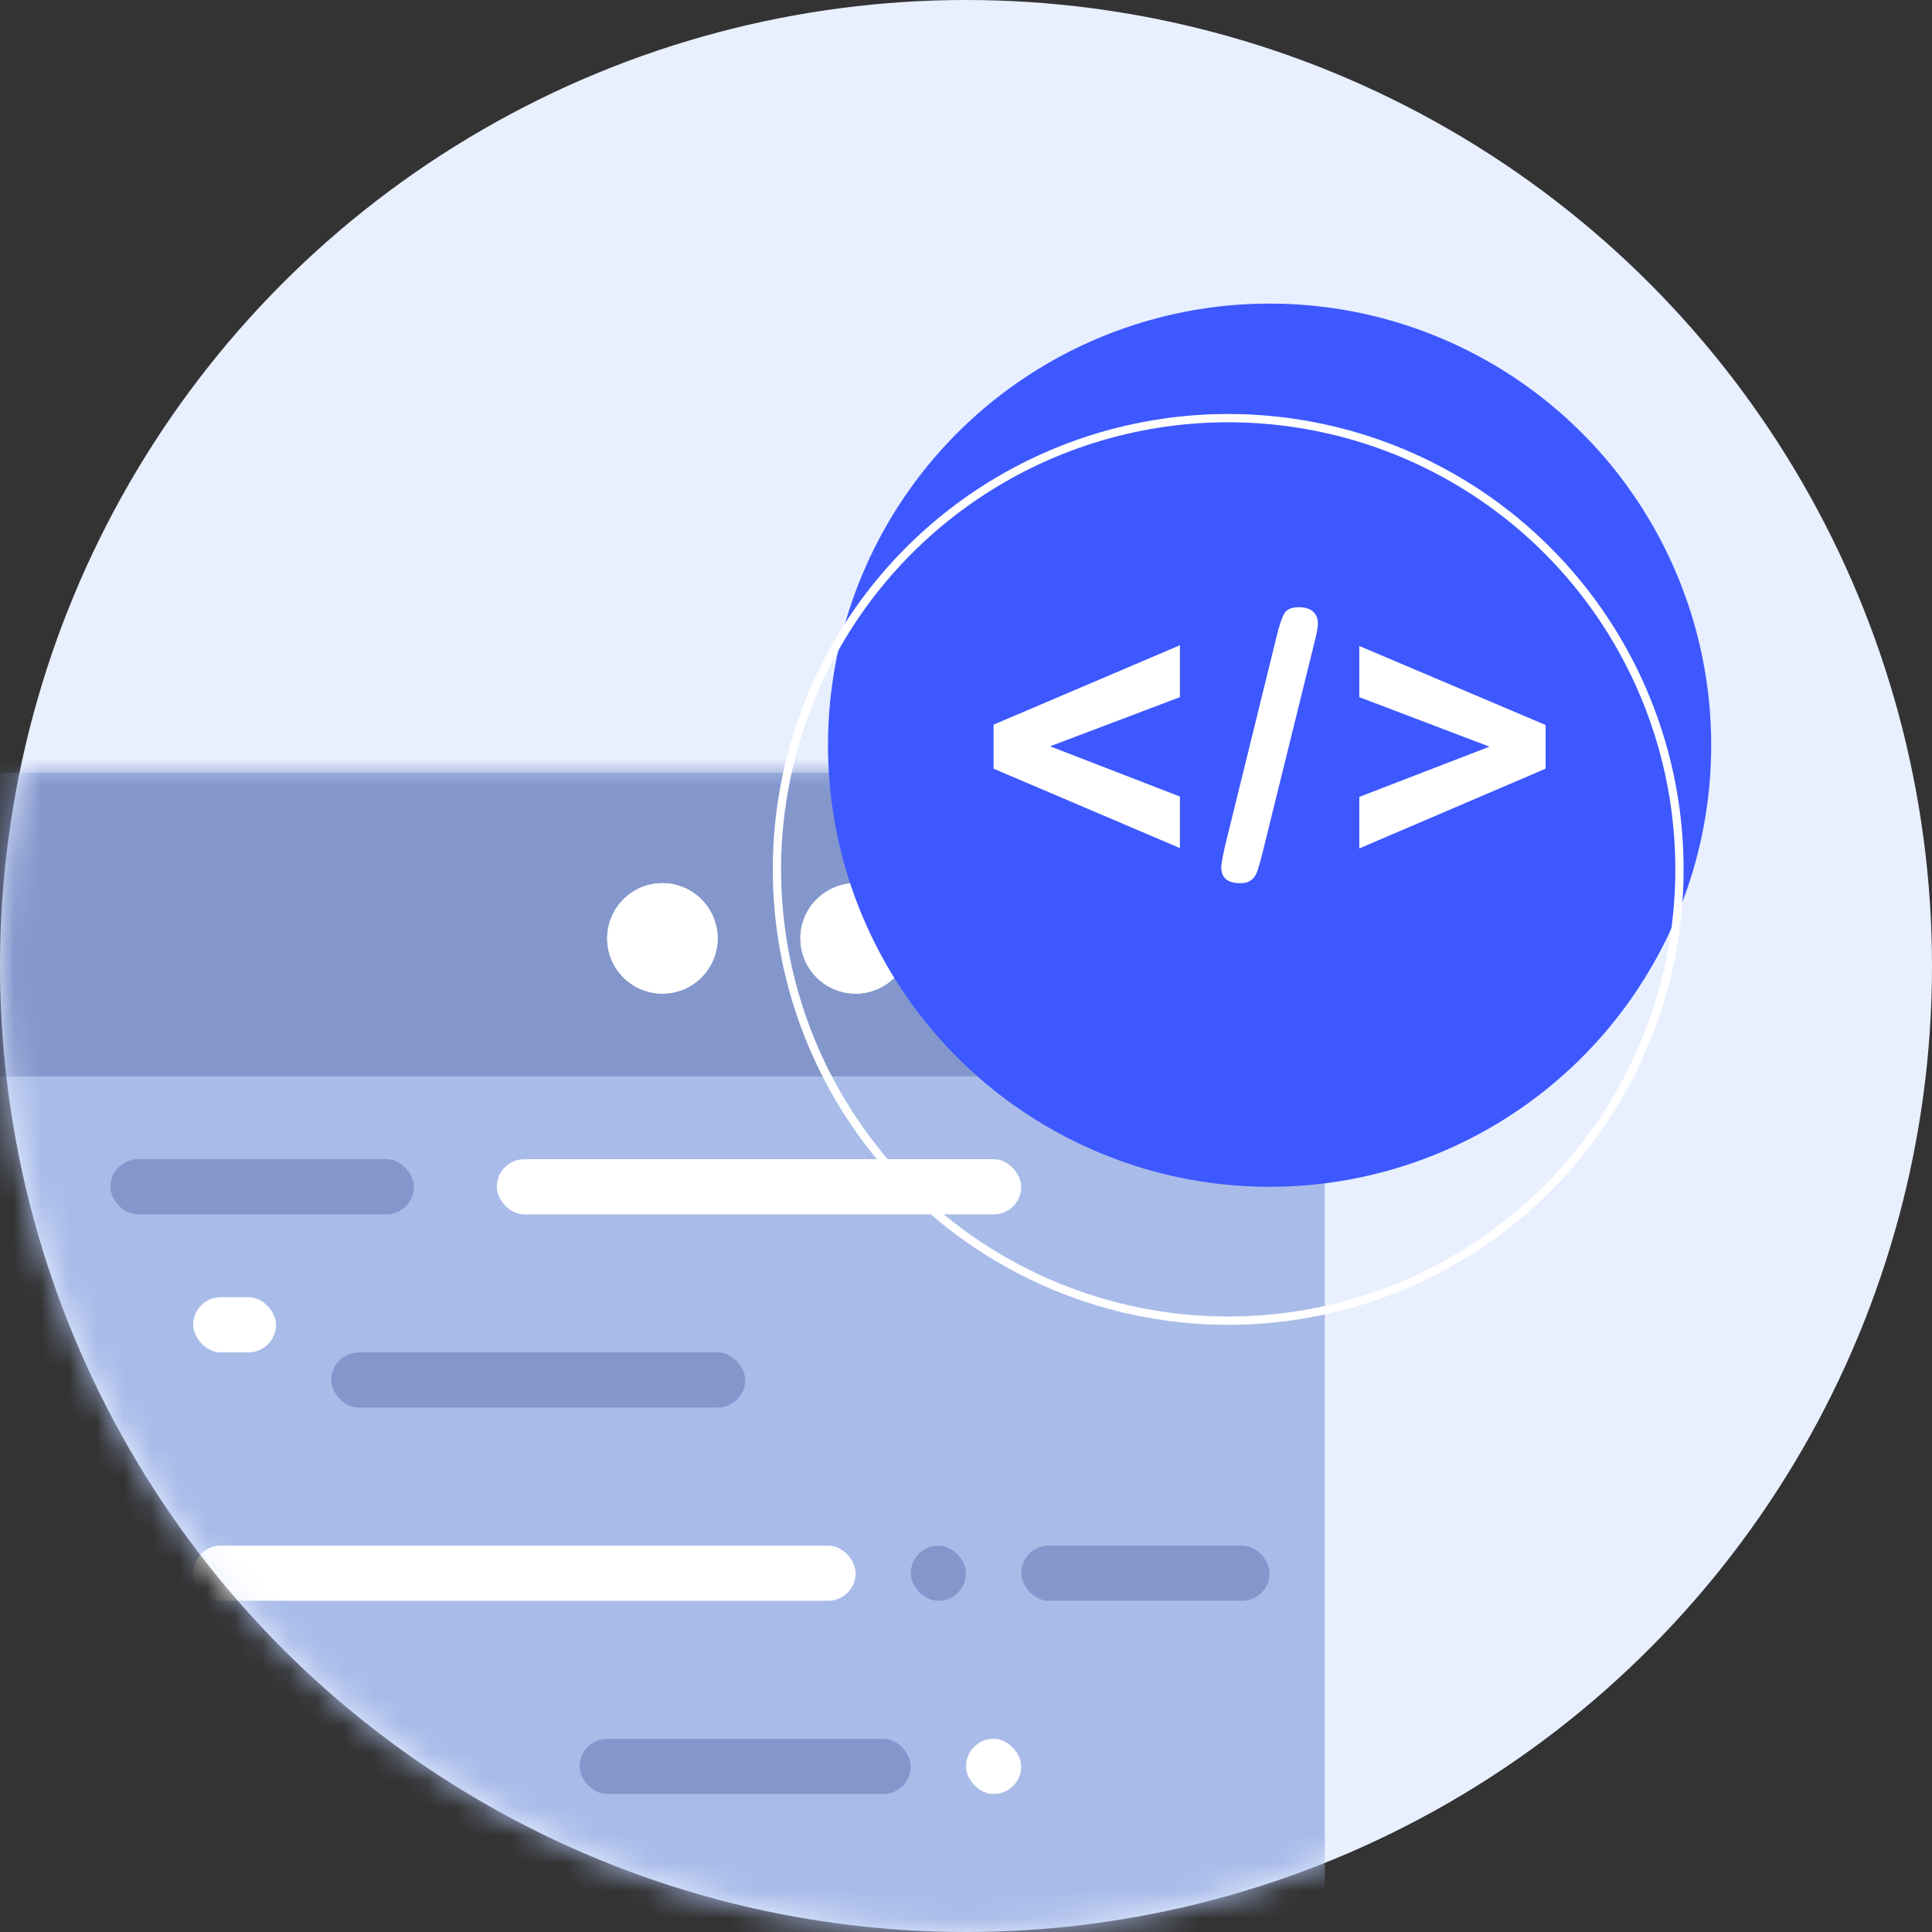 <svg width="70" height="70" viewBox="0 0 70 70" fill="none" xmlns="http://www.w3.org/2000/svg">
<rect x="0" y="0" width="70" height="70" fill="#333333" stroke="none"/>
<circle cx="35" cy="35" r="35" fill="#E8EFFF"/>
<mask id="mask0" mask-type="alpha" maskUnits="userSpaceOnUse" x="0" y="0" width="70" height="70">
<circle cx="35" cy="35" r="35" fill="#E8EFFF"/>
</mask>
<g mask="url(#mask0)">
<rect x="-20" y="28" width="68" height="48" rx="5" fill="#A9BCE9"/>
<mask id="mask1" mask-type="alpha" maskUnits="userSpaceOnUse" x="-20" y="28" width="68" height="65">
<rect x="-20" y="28" width="68" height="64.058" rx="5" fill="#A9BCE9"/>
</mask>
<g mask="url(#mask1)">
<rect x="-21" y="25" width="70" height="14" fill="#8397CC"/>
<rect x="4" y="42" width="11" height="2" rx="1" fill="#8397CC"/>
<rect x="7" y="47" width="3" height="2" rx="1" fill="white"/>
<rect x="12" y="49" width="15" height="2" rx="1" fill="#8397CC"/>
<rect x="18" y="42" width="19" height="2" rx="1" fill="white"/>
<rect x="7" y="56" width="24" height="2" rx="1" fill="white"/>
<rect x="33" y="56" width="2" height="2" rx="1" fill="#8397CC"/>
<rect x="37" y="56" width="9" height="2" rx="1" fill="#8397CC"/>
<rect x="21" y="63" width="12" height="2" rx="1" fill="#8397CC"/>
<rect x="35" y="63" width="2" height="2" rx="1" fill="white"/>
</g>
<circle cx="38" cy="34" r="2" fill="white"/>
<circle cx="38" cy="34" r="2" fill="white"/>
<circle cx="24" cy="34" r="2" fill="white"/>
<circle cx="24" cy="34" r="2" fill="white"/>
<circle cx="31" cy="34" r="2" fill="white"/>
<circle cx="31" cy="34" r="2" fill="white"/>
<circle cx="46" cy="27" r="16" fill="#3D58FF"/>
<path d="M42.75 28.86V30.727L36 27.851V26.255L42.75 23.379V25.259L38.046 27.04L42.75 28.86Z" fill="white"/>
<path d="M47.61 23.339L45.732 30.945C45.669 31.195 45.613 31.393 45.564 31.538C45.519 31.683 45.448 31.796 45.349 31.875C45.255 31.958 45.117 32 44.933 32C44.477 32 44.249 31.806 44.249 31.419C44.249 31.318 44.294 31.066 44.383 30.661L46.255 23.055C46.353 22.651 46.447 22.374 46.537 22.224C46.626 22.075 46.801 22 47.06 22C47.284 22 47.454 22.053 47.57 22.158C47.691 22.264 47.751 22.409 47.751 22.594C47.751 22.73 47.704 22.979 47.61 23.339Z" fill="white"/>
<path d="M56 27.851L49.25 30.74V28.873L53.967 27.053L49.25 25.259V23.405L56 26.268V27.851Z" fill="white"/>
<circle cx="44.5" cy="31.5" r="16.35" stroke="white" stroke-width="0.3"/>
</g>
</svg>
